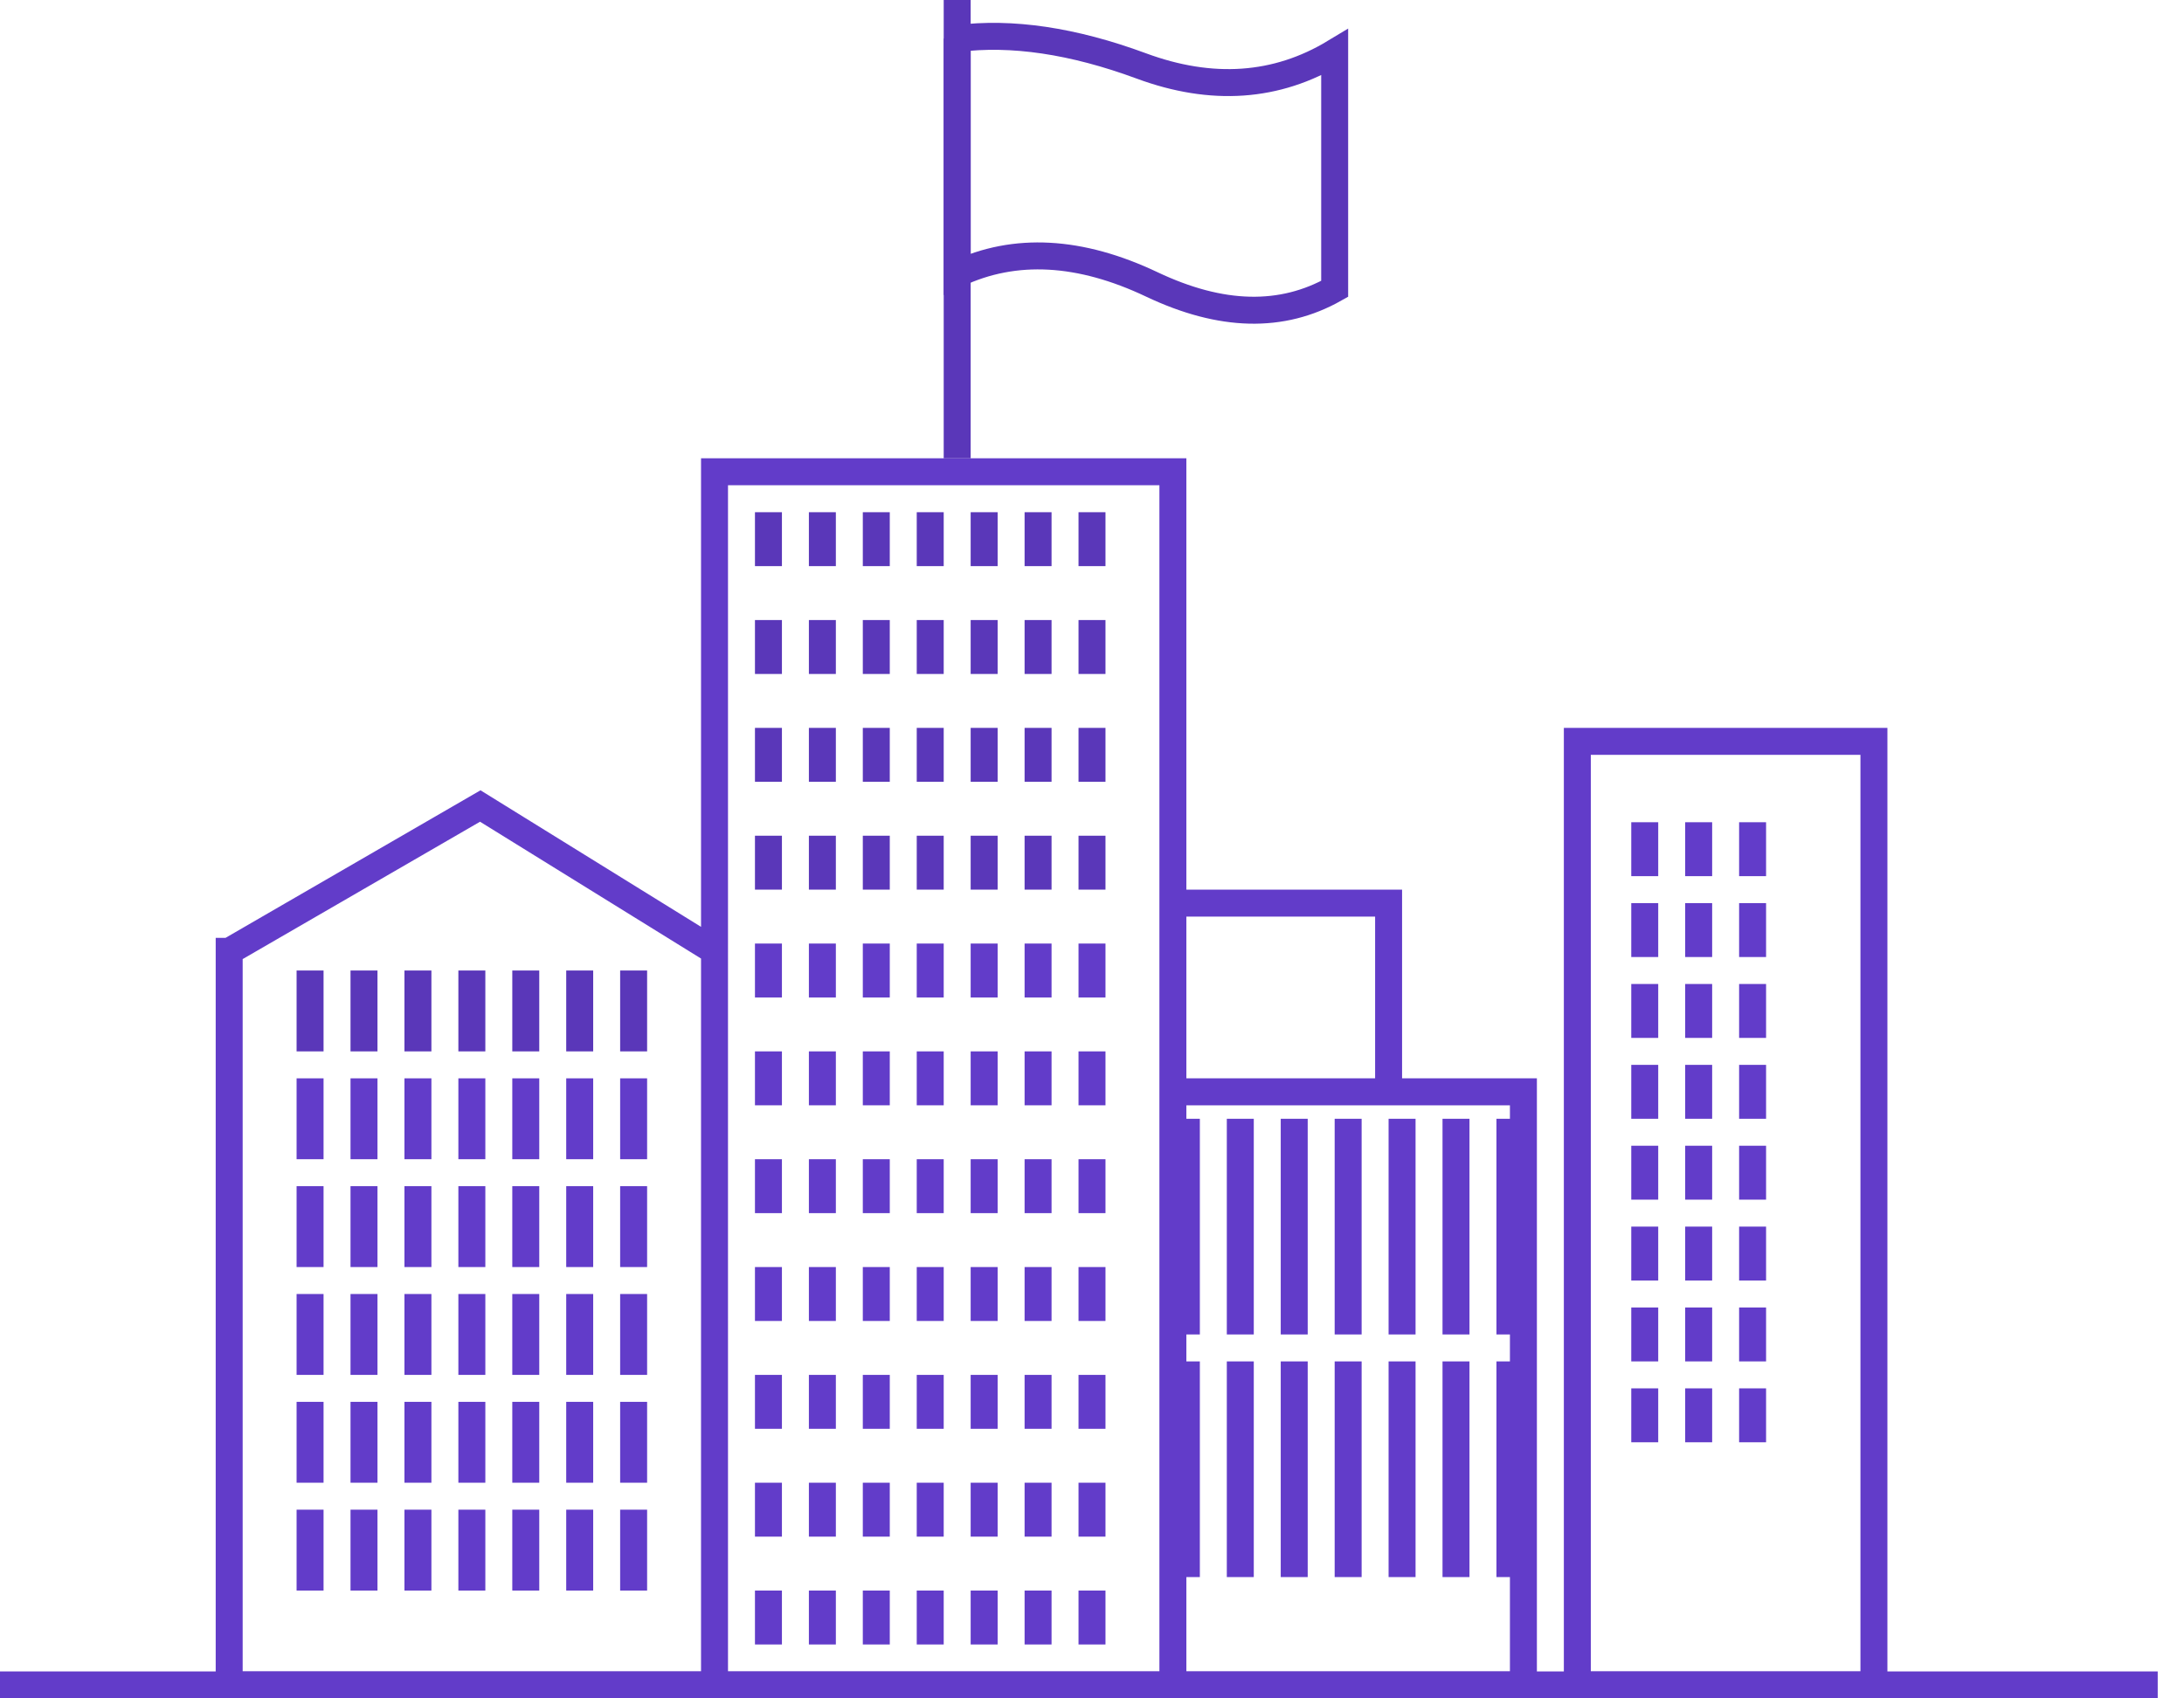 <svg xmlns="http://www.w3.org/2000/svg" width="81" height="63" viewBox="0 0 81 63">
    <g fill="none" fill-rule="evenodd">
        <path stroke="#5A37B9" d="M35.5 1.43v8.73c2.14-1.007 4.559-.871 7.214.388 2.582 1.225 4.827 1.273 6.786.167v-8.77c-2.152 1.3-4.558 1.467-7.173.5-2.536-.936-4.81-1.271-6.827-1.014z"/>
        <g stroke="#5A37B9" stroke-linecap="square">
            <path d="M11.5 36.5v2M13.5 36.5v2M15.5 36.5v2M17.5 36.5v2M19.5 36.5v2M21.5 36.5v2M23.5 36.5v2"/>
        </g>
        <g stroke="#5A37B9" stroke-linecap="square">
            <path d="M28.5 19.5v1M30.5 19.5v1M32.5 19.5v1M34.5 19.5v1M36.5 19.5v1M38.5 19.5v1M40.5 19.5v1"/>
        </g>
        <g stroke="#5A37B9" stroke-linecap="square">
            <path d="M28.5 23.5v1M30.5 23.5v1M32.5 23.5v1M34.5 23.5v1M36.5 23.5v1M38.5 23.5v1M40.5 23.5v1"/>
        </g>
        <g stroke="#5A37B9" stroke-linecap="square">
            <path d="M28.5 27.5v1M30.5 27.5v1M32.5 27.5v1M34.5 27.5v1M36.5 27.5v1M38.5 27.5v1M40.5 27.5v1"/>
        </g>
        <g stroke="#5A37B9" stroke-linecap="square">
            <path d="M28.5 31.5v1M30.5 31.5v1M32.5 31.5v1M34.5 31.5v1M36.5 31.5v1M38.5 31.5v1M40.5 31.5v1"/>
        </g>
        <g stroke="#623CC9" stroke-linecap="square">
            <path d="M61 34v1M61 37v1M61 40v1M63 34v1M63 37v1M63 40v1M65 34v1M65 37v1M61 31v1M63 31v1M65 31v1M65 40v1M61 43v1M63 43v1M65 43v1M61 46v1M63 46v1M65 46v1M61 49v1M63 49v1M65 49v1M61 52v1M63 52v1M65 52v1"/>
        </g>
        <g stroke="#623CC9" stroke-linecap="square">
            <path d="M28.5 35.5v1M30.5 35.5v1M32.5 35.5v1M34.5 35.5v1M36.5 35.5v1M38.5 35.5v1M40.5 35.5v1"/>
        </g>
        <g stroke="#623CC9" stroke-linecap="square">
            <path d="M28.5 39.5v1M30.5 39.5v1M32.5 39.5v1M34.5 39.5v1M36.5 39.5v1M38.5 39.5v1M40.5 39.5v1"/>
        </g>
        <g stroke="#623CC9" stroke-linecap="square">
            <path d="M44 42v7M46 42v7M48 42v7M50 42v7M52 42v7M54 42v7M56 42v7"/>
        </g>
        <g stroke="#623CC9" stroke-linecap="square">
            <path d="M44 51v7M46 51v7M48 51v7M50 51v7M52 51v7M54 51v7M56 51v7"/>
        </g>
        <g stroke="#623CC9" stroke-linecap="square">
            <path d="M28.5 43.5v1M30.5 43.5v1M32.5 43.5v1M34.5 43.5v1M36.5 43.5v1M38.5 43.5v1M40.5 43.5v1"/>
        </g>
        <g stroke="#623CC9" stroke-linecap="square">
            <path d="M28.5 47.5v1M30.5 47.5v1M32.5 47.5v1M34.5 47.5v1M36.5 47.5v1M38.5 47.5v1M40.5 47.5v1"/>
        </g>
        <g stroke="#623CC9" stroke-linecap="square">
            <path d="M28.5 51.5v1M30.5 51.5v1M32.5 51.5v1M34.5 51.5v1M36.5 51.5v1M38.5 51.5v1M40.5 51.5v1"/>
        </g>
        <g stroke="#623CC9" stroke-linecap="square">
            <path d="M28.5 55.5v1M30.5 55.5v1M32.5 55.5v1M34.5 55.5v1M36.5 55.5v1M38.5 55.5v1M40.5 55.5v1"/>
        </g>
        <g stroke="#623CC9" stroke-linecap="square">
            <path d="M28.5 59.5v1M30.5 59.5v1M32.5 59.5v1M34.5 59.5v1M36.5 59.5v1M38.5 59.5v1M40.5 59.5v1"/>
        </g>
        <g stroke="#623CC9" stroke-linecap="square">
            <path d="M11.5 40.5v2M13.5 40.5v2M15.5 40.5v2M17.5 40.5v2M19.5 40.5v2M21.5 40.5v2M23.5 40.5v2"/>
        </g>
        <g stroke="#623CC9" stroke-linecap="square">
            <path d="M11.5 44.5v2M13.5 44.5v2M15.5 44.5v2M17.5 44.5v2M19.5 44.5v2M21.5 44.5v2M23.5 44.5v2"/>
        </g>
        <g stroke="#623CC9" stroke-linecap="square">
            <path d="M11.5 48.5v2M13.5 48.5v2M15.5 48.5v2M17.5 48.5v2M19.5 48.5v2M21.5 48.5v2M23.5 48.5v2"/>
        </g>
        <g stroke="#623CC9" stroke-linecap="square">
            <path d="M11.5 52.5v2M13.5 52.5v2M15.5 52.5v2M17.5 52.5v2M19.5 52.5v2M21.5 52.5v2M23.5 52.5v2"/>
        </g>
        <g stroke="#623CC9" stroke-linecap="square">
            <path d="M11.5 56.5v2M13.5 56.5v2M15.5 56.5v2M17.5 56.5v2M19.5 56.5v2M21.5 56.5v2M23.5 56.5v2"/>
        </g>
        <path stroke="#623CC9" stroke-linecap="square" d="M.5 62.5h79.025"/>
        <path stroke="#623CC9" d="M26.5 17.5h17v45h-17zM8.5 35.288V62.5h18V35.278l-8.688-5.38-9.312 5.39zM43.5 40.5h13v22h-13zM43.5 33.5h8v7h-8zM58.5 27.5h11v35h-11z"/>
        <path stroke="#5A37B9" stroke-linecap="square" d="M35.5 16.5V.5"/>
    </g>
</svg>
